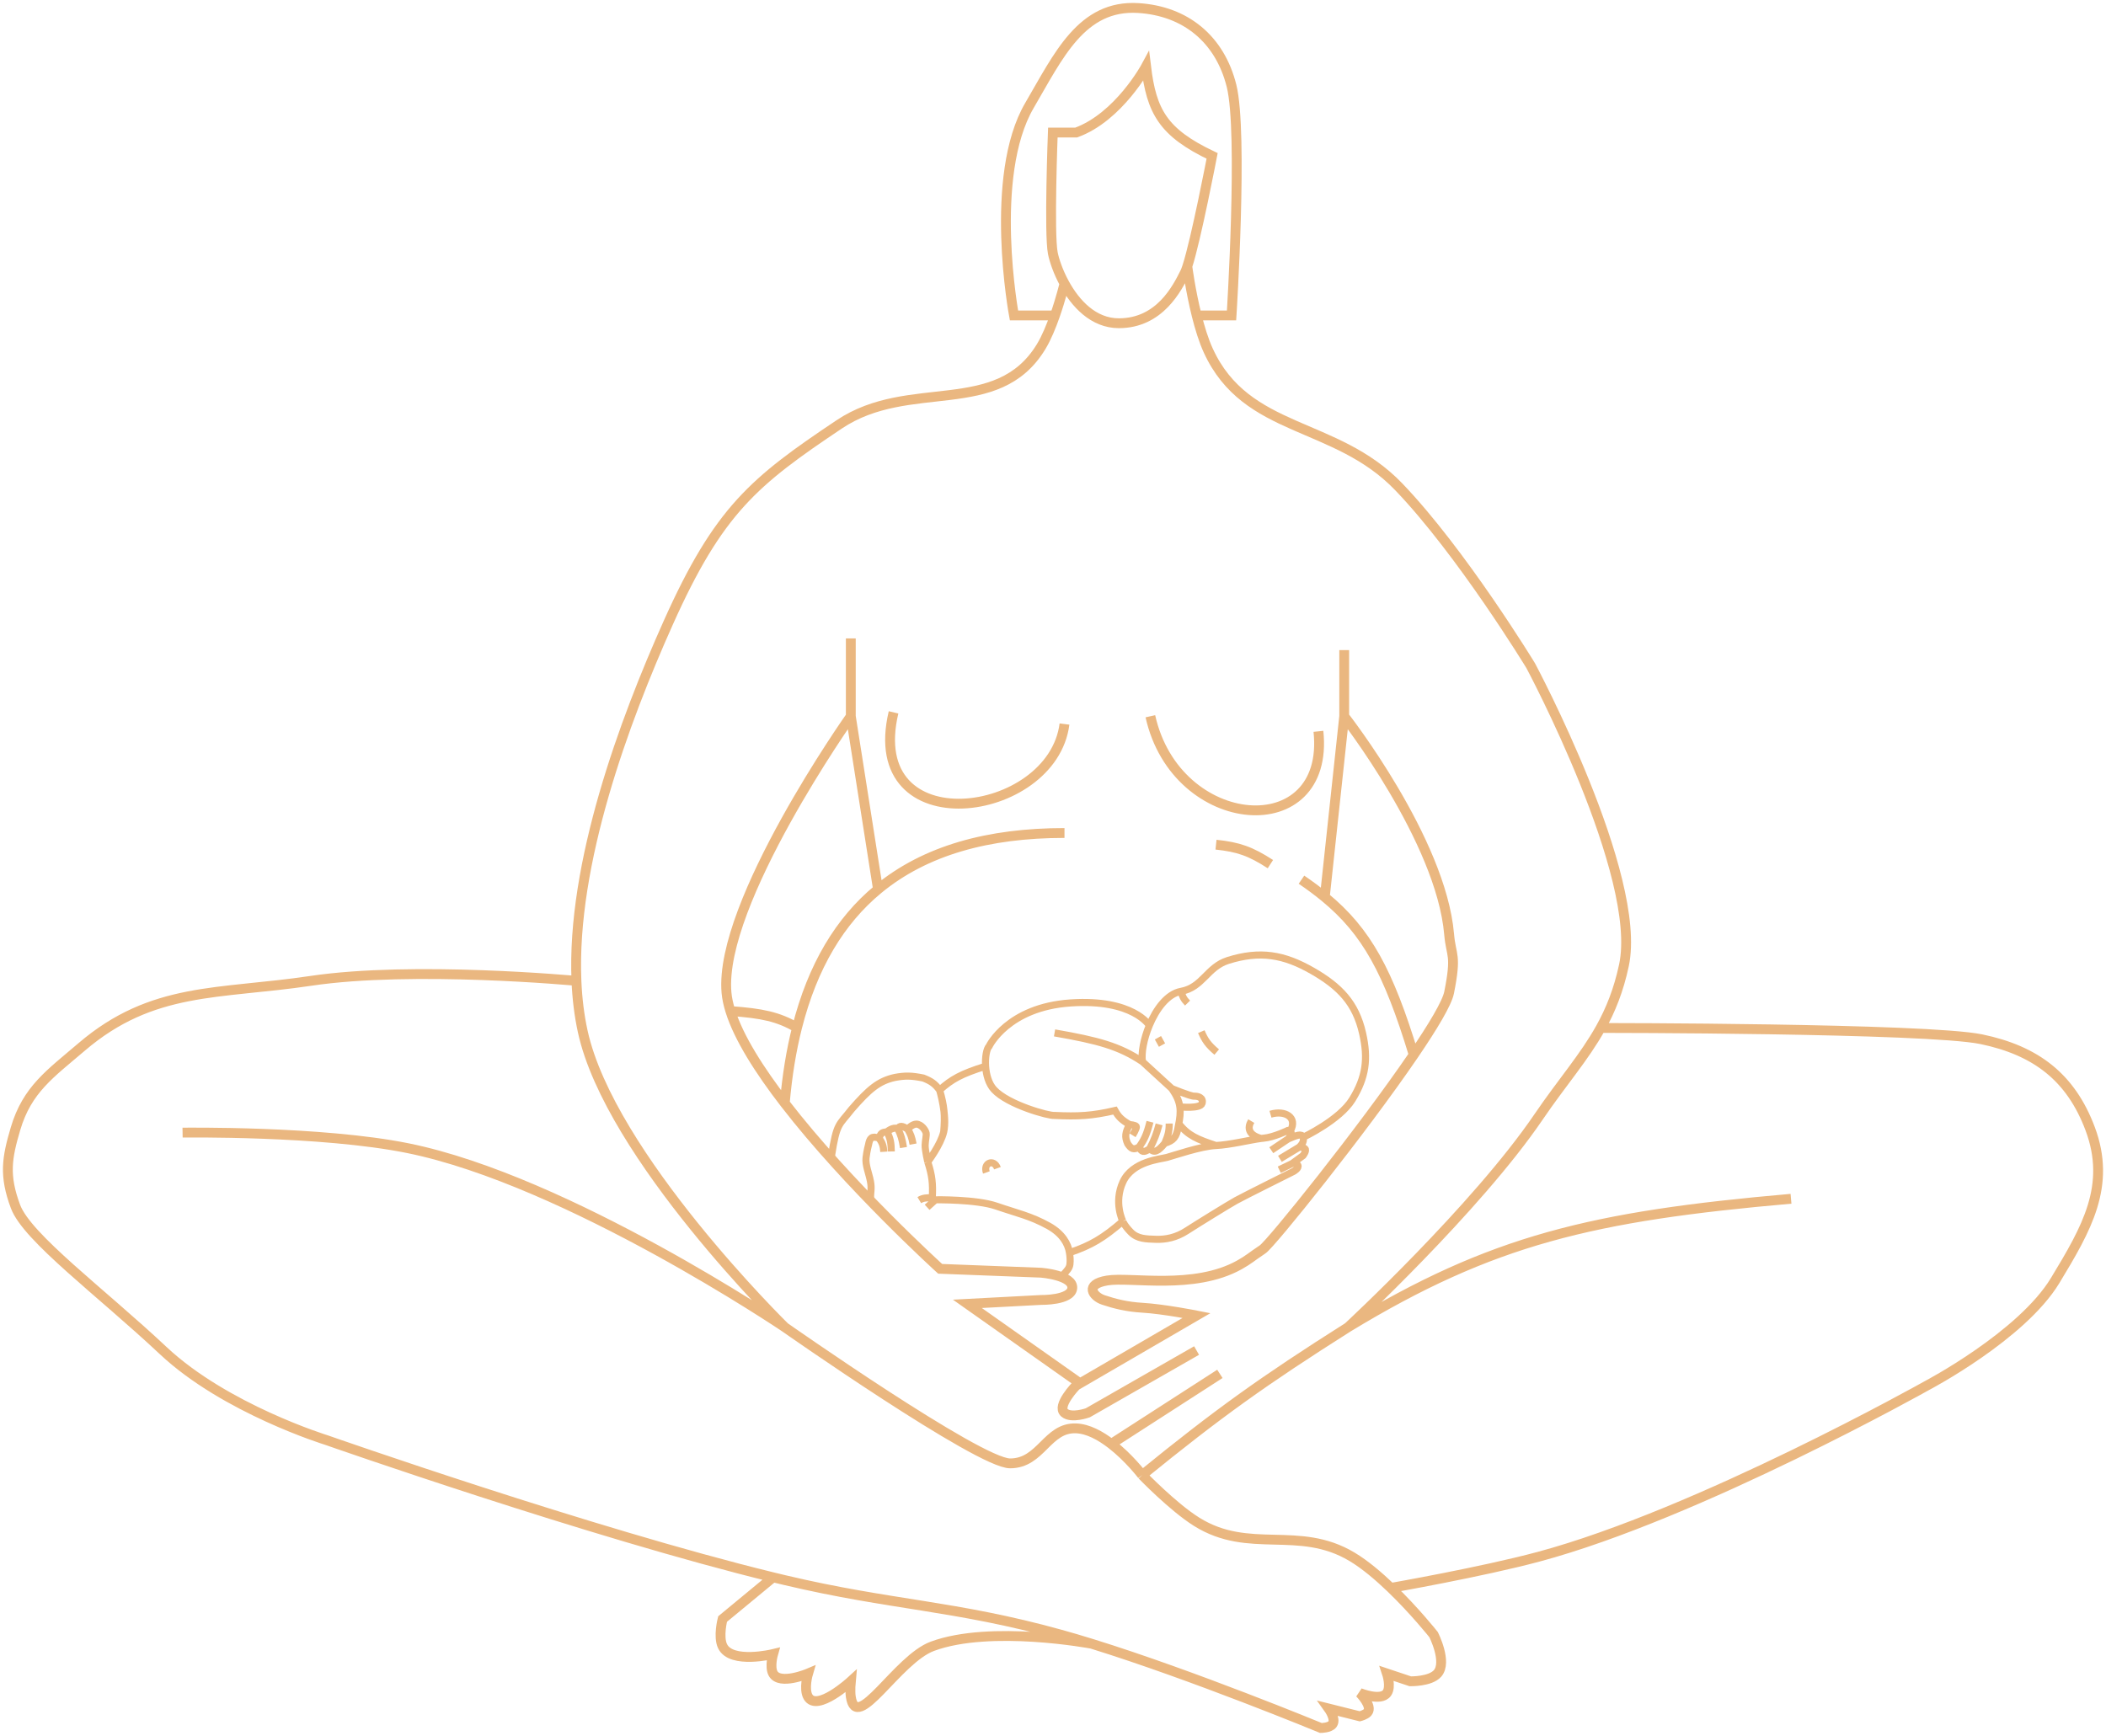 <?xml version="1.0" encoding="UTF-8"?> <svg xmlns="http://www.w3.org/2000/svg" width="535" height="441" viewBox="0 0 535 441" fill="none"> <path d="M270.418 72.04C268.802 69.087 267.824 66.162 267.457 64.327C266.47 59.384 267.457 33.679 267.457 33.679H273.379C284.235 29.725 291.144 16.873 291.144 16.873C292.526 28.307 295.431 33.665 307.922 39.611C307.922 39.611 303.848 60.834 301.623 67.678M270.418 72.04C273.155 77.041 277.72 82.122 284.235 82.122C294.598 82.122 299.04 73.225 301.014 69.27C301.194 68.909 301.399 68.366 301.623 67.678M270.418 72.04C270.418 72.04 269.503 75.866 268.007 80.145M199.357 337.189C199.357 337.189 154.944 293.689 148.036 262.053C147.139 257.949 146.625 253.646 146.437 249.201M199.357 337.189C199.357 337.189 248.705 371.791 256.601 371.791C264.497 371.791 265.971 362.598 273.379 362.893C276.414 363.014 279.556 364.744 282.289 366.848M199.357 337.189C199.357 337.189 144.179 299.931 103.623 291.712C81.66 287.261 46.38 287.757 46.38 287.757M301.623 67.678C301.623 67.678 302.405 73.772 303.999 80.145M342.466 337.189C342.466 337.189 374.994 307.063 390.827 283.803C396.888 274.898 402.43 268.682 406.618 261.166M342.466 337.189C320.964 350.809 309.473 359.047 290.157 374.757M342.466 337.189C378.995 315.021 404.495 308.981 454.979 304.564M290.157 374.757C290.157 374.757 297.95 382.845 303.975 386.62C317.372 395.016 329.887 387.399 343.453 395.518C346.735 397.482 350.197 400.416 353.332 403.427M290.157 374.757C290.157 374.757 286.774 370.3 282.289 366.848M146.437 249.201C145.174 219.381 158.582 183.198 169.749 158.247C182.579 129.577 191.592 122.281 213.175 107.827C231.026 95.871 253.354 106.442 264.496 88.054C265.847 85.825 267.046 82.892 268.007 80.145M146.437 249.201C146.437 249.201 105.017 245.311 78.949 249.201C55.542 252.693 38.71 250.606 20.719 266.007C12.802 272.785 6.893 276.765 3.941 286.769C1.755 294.174 0.98 298.632 3.941 306.541C6.901 314.45 25.653 328.291 41.445 343.121C57.236 357.95 82.897 365.859 82.897 365.859C82.897 365.859 150.152 389.462 196.396 400.738M196.396 400.738C197.393 400.981 198.381 401.219 199.357 401.45C226.501 407.879 242.549 407.839 269.431 415.291C271.958 415.991 274.605 416.774 277.327 417.617M196.396 400.738L183.566 411.336C183.566 411.336 182.385 415.826 183.566 418.257C185.784 422.823 196.396 420.234 196.396 420.234C196.396 420.234 195.461 423.489 196.396 425.177C198.081 428.214 205.279 425.177 205.279 425.177C205.279 425.177 204.113 429.108 205.279 431.109C207.554 435.011 216.136 427.154 216.136 427.154C216.136 427.154 215.906 429.582 216.136 431.109C217.553 440.538 227.931 421.557 236.862 418.257C251.689 412.777 277.327 417.617 277.327 417.617M277.327 417.617C303.091 425.603 335.557 439.018 335.557 439.018C335.557 439.018 337.806 439.02 338.518 438.029C339.446 436.737 337.531 434.075 337.531 434.075L345.427 436.052C345.427 436.052 346.828 435.708 347.401 435.063C348.78 433.509 345.427 430.12 345.427 430.12C345.427 430.12 350.767 432.319 352.336 430.12C353.456 428.549 352.336 425.177 352.336 425.177L358.257 427.154C358.257 427.154 363.296 427.273 365.166 425.177C367.747 422.283 364.179 415.291 364.179 415.291C364.179 415.291 359.361 409.217 353.332 403.427M353.332 403.427C353.332 403.427 376.372 399.396 390.827 395.518C431.502 384.606 489.522 352.018 489.522 352.018C489.522 352.018 513.57 339.401 522.091 325.325C530.091 312.112 536.393 301.237 530.974 286.769C526.067 273.671 517.156 266.895 503.339 264.03C489.522 261.166 406.618 261.166 406.618 261.166M406.618 261.166C409.147 256.626 411.182 251.613 412.54 245.246C417.389 222.508 388.853 169.122 388.853 169.122C388.853 169.122 371.312 140.306 355.296 123.645C339.198 106.898 316.597 110.181 306.936 89.043C305.759 86.469 304.781 83.273 303.999 80.145M303.975 343.121L276.34 358.939C276.34 358.939 272.174 360.446 270.418 358.939C268.369 357.18 273.379 352.018 273.379 352.018L274.366 351.445M341.479 181.974C341.479 181.974 366.071 213.423 368.126 237.337C368.622 243.107 370.1 242.28 368.126 252.167C367.589 254.857 364.057 260.766 359.139 267.985M341.479 181.974L336.544 227.908M341.479 181.974V165.167M282.289 366.848L309.896 349.052M274.366 351.445L303.975 334.223C303.975 334.223 295.599 332.566 290.157 332.246C286.31 332.019 283.248 331.257 280.287 330.268C277.702 329.405 275.353 326.314 281.274 325.325C287.196 324.337 303.3 327.797 314.831 321.371C317.26 320.017 317.792 319.394 320.753 317.416C322.908 315.977 345.982 287.297 359.139 267.985M274.366 351.445L245.744 331.257L264.496 330.268C264.496 330.268 272.078 330.399 272.392 327.303C272.726 323.998 264.496 323.348 264.496 323.348L238.835 322.359C238.835 322.359 215.446 301.141 199.357 280.282M216.135 181.974C216.135 181.974 182.579 229.428 184.553 252.167C184.681 253.637 185.019 255.212 185.54 256.869M216.135 181.974V162.201M216.135 181.974L223.044 225.944M199.357 280.282C192.942 271.964 187.688 263.704 185.54 256.869M199.357 280.282C199.961 273.281 201.008 266.886 202.477 261.064M270.418 211.633C251.13 211.633 235.051 216.012 223.044 225.944M359.139 267.985C352.695 246.819 347.198 236.683 336.544 227.908M330.622 223.496C332.766 224.959 334.73 226.414 336.544 227.908M223.044 225.944C213.433 233.893 206.43 245.4 202.477 261.064M226.992 180.985C219.04 214.599 267.328 208.207 270.418 183.951M292.234 181.974C298.842 211.633 337.974 214.599 334.93 185.804M308.909 214.599C314.601 215.202 317.652 216.262 322.726 219.542M185.54 256.869C193.758 257.468 197.59 258.304 202.477 261.064M303.999 80.145H312.857C312.857 80.145 315.818 33.679 312.857 21.816C309.896 9.952 301.188 2.788 289.17 2.043C274.73 1.149 268.862 14.262 261.535 26.759C250.966 44.786 257.587 80.145 257.587 80.145H268.007" stroke="#EAB780" stroke-width="2.5"></path> <path d="M331.102 288.917C331.102 288.917 340.344 284.554 343.549 279.318C347.014 273.658 347.612 268.998 346.15 262.525C344.403 254.791 340.318 250.643 333.447 246.687C326.126 242.471 320.042 241.477 311.98 244.004C306.649 245.675 305.527 250.875 300.029 251.866M331.102 288.917C331.184 289.884 331.061 290.433 330.068 291.441M331.102 288.917C330.608 287.893 329.353 288.466 327.214 289.373M300.029 251.866C296.533 252.496 293.694 256.372 291.969 260.526M300.029 251.866C300.376 253.128 300.665 253.804 301.684 254.844M290.231 269.737C284.334 265.807 279.032 264.361 267.894 262.422M290.231 269.737L297.678 276.56M290.231 269.737C289.873 267.601 290.539 263.968 291.969 260.526M297.678 276.56C297.678 276.56 302.435 278.544 303.386 278.502C304.338 278.46 305.785 278.874 305.372 280.321C304.959 281.769 299.724 281.214 299.724 281.214M297.678 276.56C298.837 278.246 299.504 279.62 299.724 281.214M295.903 290.458C298.061 289.794 298.909 288.963 299.335 286.114C299.773 284.099 299.911 282.576 299.724 281.214M295.903 290.458C294.1 292.616 293.252 292.978 292.057 291.865M295.903 290.458C296.717 288.519 297.039 287.426 297.019 285.453M292.057 291.865C290.523 292.919 289.98 292.708 289.368 291.411M292.057 291.865C293.282 289.476 293.789 288.128 294.454 285.66M289.368 291.411C287.986 292.224 287.377 291.934 286.473 290.584C285.675 288.818 285.862 287.735 286.926 285.703M289.368 291.411C290.635 289.632 291.278 288.373 292.138 284.999M286.926 285.703C284.927 284.524 284.131 283.746 283.244 282.147C277.326 283.517 273.945 283.665 267.858 283.393C266.442 283.535 256.076 280.699 252.511 276.82C251.135 275.323 250.52 273.017 250.38 270.889M286.926 285.703C286.926 285.703 288.457 285.827 288.664 286.199C288.871 286.572 287.713 288.433 287.713 288.433M291.969 260.526C291.969 260.526 287.91 253.731 271.945 254.81C255.98 255.89 251.267 265.818 251.267 265.818C250.649 266.422 250.227 268.548 250.38 270.889M250.38 270.889C244.196 272.822 241.767 274.179 238.696 276.948M238.696 276.948C238.696 276.948 240.676 283.515 239.733 287.578M238.696 276.948C239.891 280.983 240.098 283.315 239.733 287.578M238.696 276.948C237.491 275.329 236.564 274.681 234.559 273.889C231.455 273.26 229.918 273.275 227.404 273.725C223.215 274.618 220.769 276.731 216.321 281.835C213.093 286.012 212.569 285.12 211.227 293.695M235.682 295.19C235.682 295.19 238.972 290.858 239.733 287.578M235.682 295.19C236.83 298.751 237.008 300.743 236.843 304.289C235.336 304.307 234.501 304.325 233.534 304.91M235.682 295.19C235.682 295.19 234.978 292.17 235.019 290.929C235.06 289.689 235.391 288.53 235.266 287.869C235.142 287.207 234.098 285.619 232.784 285.594C231.786 285.576 230.551 286.836 230.551 286.836M230.551 286.836C229.189 286.017 228.601 285.909 228.069 286.754M230.551 286.836C231.329 288.062 231.624 288.92 231.958 290.682M228.069 286.754C226.84 286.212 225.339 287.541 225.339 287.541M228.069 286.754C228.871 288.356 229.174 289.421 229.518 291.551M225.339 287.541C223.972 287.706 223.79 287.857 223.313 289.154M225.339 287.541C226.199 289.261 226.394 290.379 226.416 292.545M223.313 289.154C221.421 288.54 220.957 289.114 220.625 290.892C220.625 290.892 220.212 292.34 220.006 294.16C219.799 295.98 220.751 298.13 221.124 300.116C221.497 302.101 221.123 302.718 221.124 304.91M223.313 289.154C224.212 290.445 224.427 291.212 224.514 292.628M269.769 324.239C271.134 322.749 271.683 322.203 271.805 321.184C271.928 320.166 271.818 319.148 271.683 318.265M235.52 306.73L237.629 304.826C237.629 304.826 248.01 304.658 253.14 306.435C258.269 308.212 261.826 308.914 266.418 311.478C269.84 313.387 271.332 315.964 271.683 318.265M271.683 318.265C277.214 316.373 280.181 314.62 285.237 310.273M285.237 310.273C285.237 310.273 285.569 311.307 287.265 313.043C288.961 314.78 291.153 314.78 293.635 314.862C296.117 314.944 298.764 314.447 301.452 312.709C304.14 310.971 312.121 306.046 313.982 305.012C315.843 303.977 328.622 297.604 328.622 297.604C328.622 297.604 330.111 296.776 329.697 296.032C329.283 295.288 328.249 295.619 328.249 295.619M285.237 310.273C285.237 310.273 282.837 305.517 285.276 300.263C287.715 295.01 294.746 294.511 296.442 294.056C298.138 293.6 305.086 291.2 308.891 291.033M328.249 295.619L331.02 293.591C331.02 293.591 332.012 292.309 331.516 291.854C331.02 291.399 330.068 291.441 330.068 291.441M328.249 295.619L324.982 297.191M330.068 291.441L325.147 294.42M327.214 289.373C327.214 289.373 328.123 288.381 327.999 287.719C327.965 287.535 327.889 287.412 327.797 287.33M327.214 289.373L322.954 292.229M308.891 291.033C312.403 290.879 317.572 289.597 320.363 289.238M308.891 291.033C304.256 289.504 301.846 288.526 299.5 285.535M322.745 283.088C326.508 281.97 329.708 283.924 327.797 287.33M327.797 287.33C327.558 287.116 327.213 287.181 327.213 287.181C327.213 287.181 323.574 288.961 321.009 289.168C320.812 289.184 320.596 289.208 320.363 289.238M317.865 284.826C316.824 286.558 317.163 288.384 320.363 289.238M305.178 262.104C306.099 264.265 306.878 265.418 309.091 267.291M294.159 263.656L295.193 265.517" stroke="#EAB780" stroke-width="1.8"></path> <path d="M253.387 296.8C252.518 294.36 249.706 295.436 250.575 297.876" stroke="#EAB780" stroke-width="1.8"></path> </svg> 